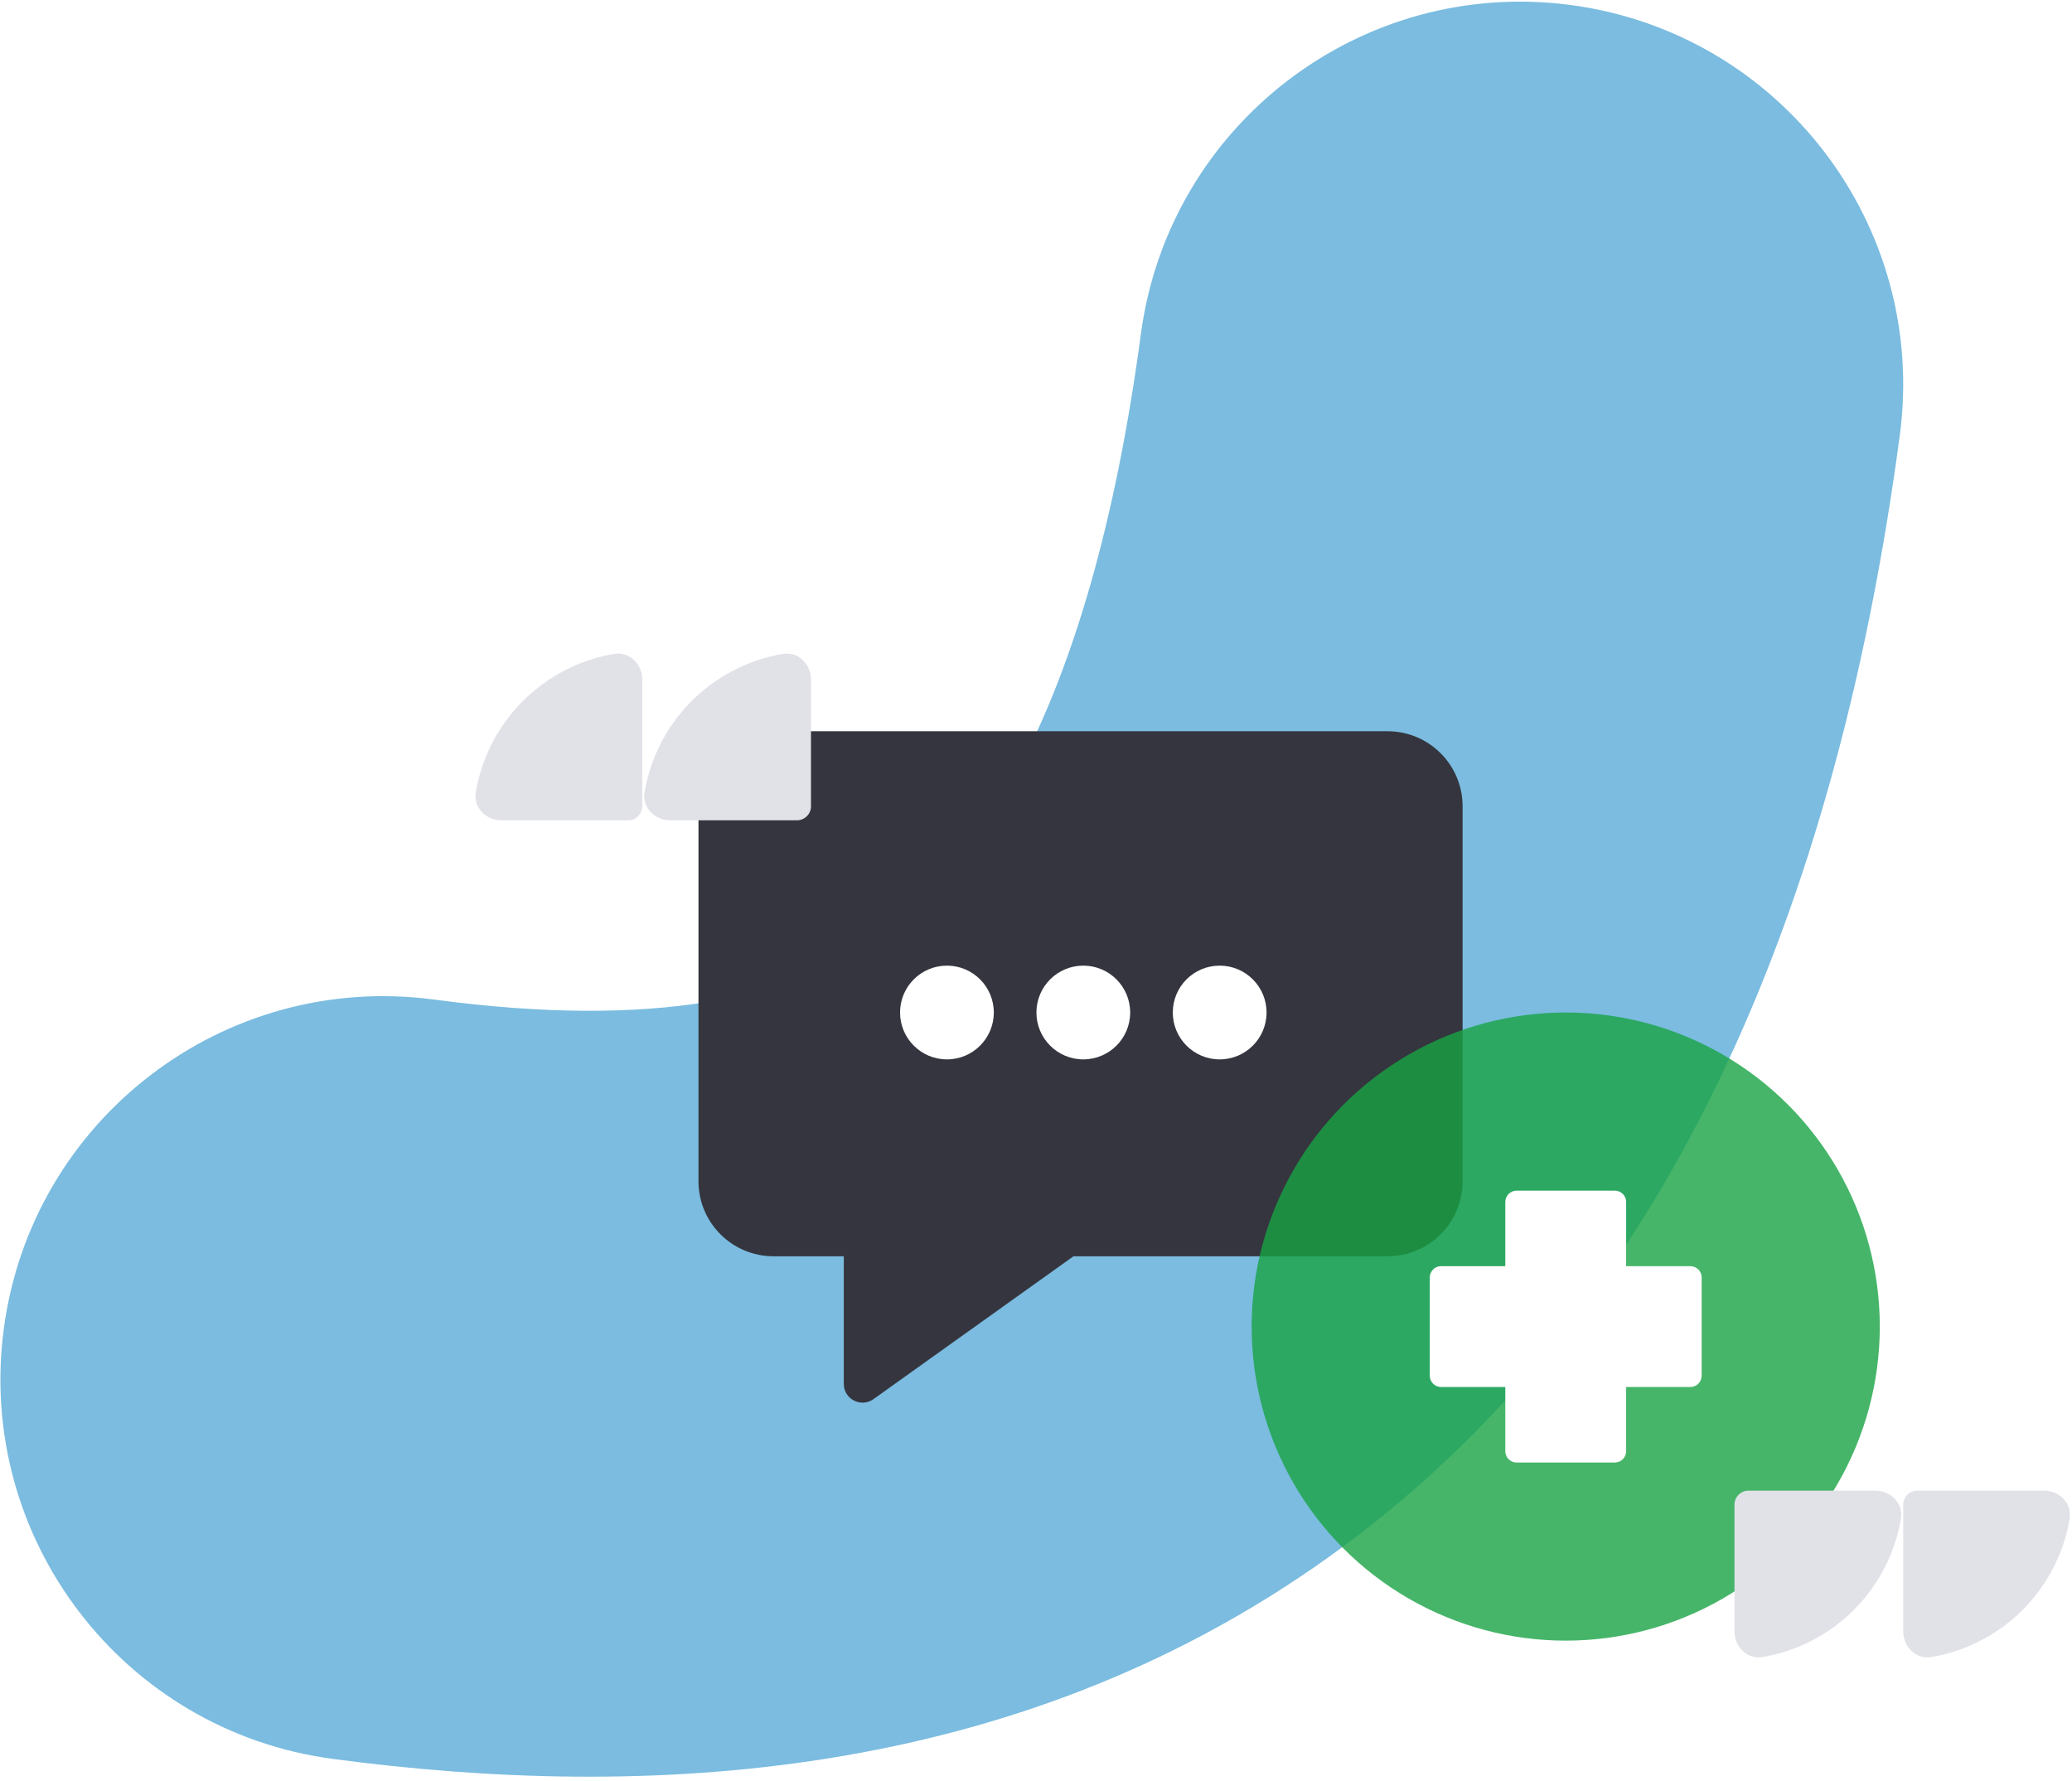 <svg width="442" height="380" viewBox="0 0 442 380" fill="none" xmlns="http://www.w3.org/2000/svg">
<g filter="url(#filter0_b_1412_9850)">
<path fill-rule="evenodd" clip-rule="evenodd" d="M0.819 283.417C-5.156 328.147 26.241 369.25 70.945 375.222C137.39 384.098 216.125 380.344 283.443 332.162C351.745 283.275 390.771 201.379 405.264 92.884C411.239 48.153 379.843 7.051 335.138 1.079C290.433 -4.893 249.349 26.528 243.373 71.258C232.261 154.443 206.672 186.195 188.429 199.252C169.202 213.014 139.462 219.5 92.584 213.238C47.879 207.266 6.794 238.686 0.819 283.417Z" fill="#2390CC" fill-opacity="0.6"/>
</g>
<path fill-rule="evenodd" clip-rule="evenodd" d="M165 156C156.163 156 149 163.163 149 172V252C149 260.837 156.163 268 165 268H180V295.227C180 298.481 183.677 300.373 186.325 298.482L229 268H296C304.837 268 312 260.837 312 252V172C312 163.163 304.837 156 296 156H165Z" fill="#34353E"/>
<circle cx="202" cy="216" r="10" fill="white"/>
<circle cx="231.091" cy="216" r="10" fill="white"/>
<circle cx="260.182" cy="216" r="10" fill="white"/>
<path d="M137 145C137 141.686 134.295 138.949 131.028 139.499C128.356 139.948 125.738 140.699 123.223 141.74C118.856 143.55 114.887 146.201 111.544 149.544C108.201 152.887 105.55 156.856 103.74 161.223C102.699 163.738 101.948 166.356 101.499 169.028C100.949 172.295 103.686 175 107 175L134 175C135.657 175 137 173.657 137 172L137 145Z" fill="#E1E1E8"/>
<path d="M173 145C173 141.686 170.295 138.949 167.028 139.499C164.356 139.948 161.738 140.699 159.223 141.74C154.856 143.55 150.887 146.201 147.544 149.544C144.201 152.887 141.55 156.856 139.74 161.223C138.699 163.738 137.948 166.356 137.499 169.028C136.949 172.295 139.686 175 143 175L170 175C171.657 175 173 173.657 173 172L173 145Z" fill="#E1E1E8"/>
<g filter="url(#filter1_b_1412_9850)">
<circle cx="334" cy="283" r="67" fill="#18A344" fill-opacity="0.8"/>
</g>
<path fill-rule="evenodd" clip-rule="evenodd" d="M323.526 254C322.192 254 321.111 255.081 321.111 256.414V270.111H307.414C306.081 270.111 305 271.192 305 272.526V293.474C305 294.808 306.081 295.889 307.414 295.889H321.111V309.586C321.111 310.919 322.192 312 323.526 312H344.474C345.808 312 346.889 310.919 346.889 309.586V295.889H360.586C361.919 295.889 363 294.808 363 293.474V272.525C363 271.192 361.919 270.111 360.586 270.111H346.889V256.414C346.889 255.081 345.808 254 344.474 254H323.526Z" fill="white"/>
<path d="M406 348C406 351.314 408.705 354.051 411.972 353.501C414.644 353.052 417.262 352.301 419.777 351.26C424.144 349.45 428.113 346.799 431.456 343.456C434.799 340.113 437.45 336.144 439.26 331.777C440.301 329.262 441.052 326.644 441.501 323.972C442.051 320.705 439.314 318 436 318L409 318C407.343 318 406 319.343 406 321L406 348Z" fill="#E1E1E8"/>
<path d="M370 348C370 351.314 372.705 354.051 375.972 353.501C378.644 353.052 381.262 352.301 383.777 351.26C388.144 349.45 392.113 346.799 395.456 343.456C398.799 340.113 401.45 336.144 403.26 331.777C404.301 329.262 405.052 326.644 405.501 323.972C406.051 320.705 403.314 318 400 318L373 318C371.343 318 370 319.343 370 321L370 348Z" fill="#E1E1E8"/>
<defs>
<filter id="filter0_b_1412_9850" x="-39.91" y="-39.649" width="485.903" height="458.675" filterUnits="userSpaceOnUse" color-interpolation-filters="sRGB">
<feFlood flood-opacity="0" result="BackgroundImageFix"/>
<feGaussianBlur in="BackgroundImageFix" stdDeviation="20"/>
<feComposite in2="SourceAlpha" operator="in" result="effect1_backgroundBlur_1412_9850"/>
<feBlend mode="normal" in="SourceGraphic" in2="effect1_backgroundBlur_1412_9850" result="shape"/>
</filter>
<filter id="filter1_b_1412_9850" x="259" y="208" width="150" height="150" filterUnits="userSpaceOnUse" color-interpolation-filters="sRGB">
<feFlood flood-opacity="0" result="BackgroundImageFix"/>
<feGaussianBlur in="BackgroundImageFix" stdDeviation="4"/>
<feComposite in2="SourceAlpha" operator="in" result="effect1_backgroundBlur_1412_9850"/>
<feBlend mode="normal" in="SourceGraphic" in2="effect1_backgroundBlur_1412_9850" result="shape"/>
</filter>
</defs>
</svg>
